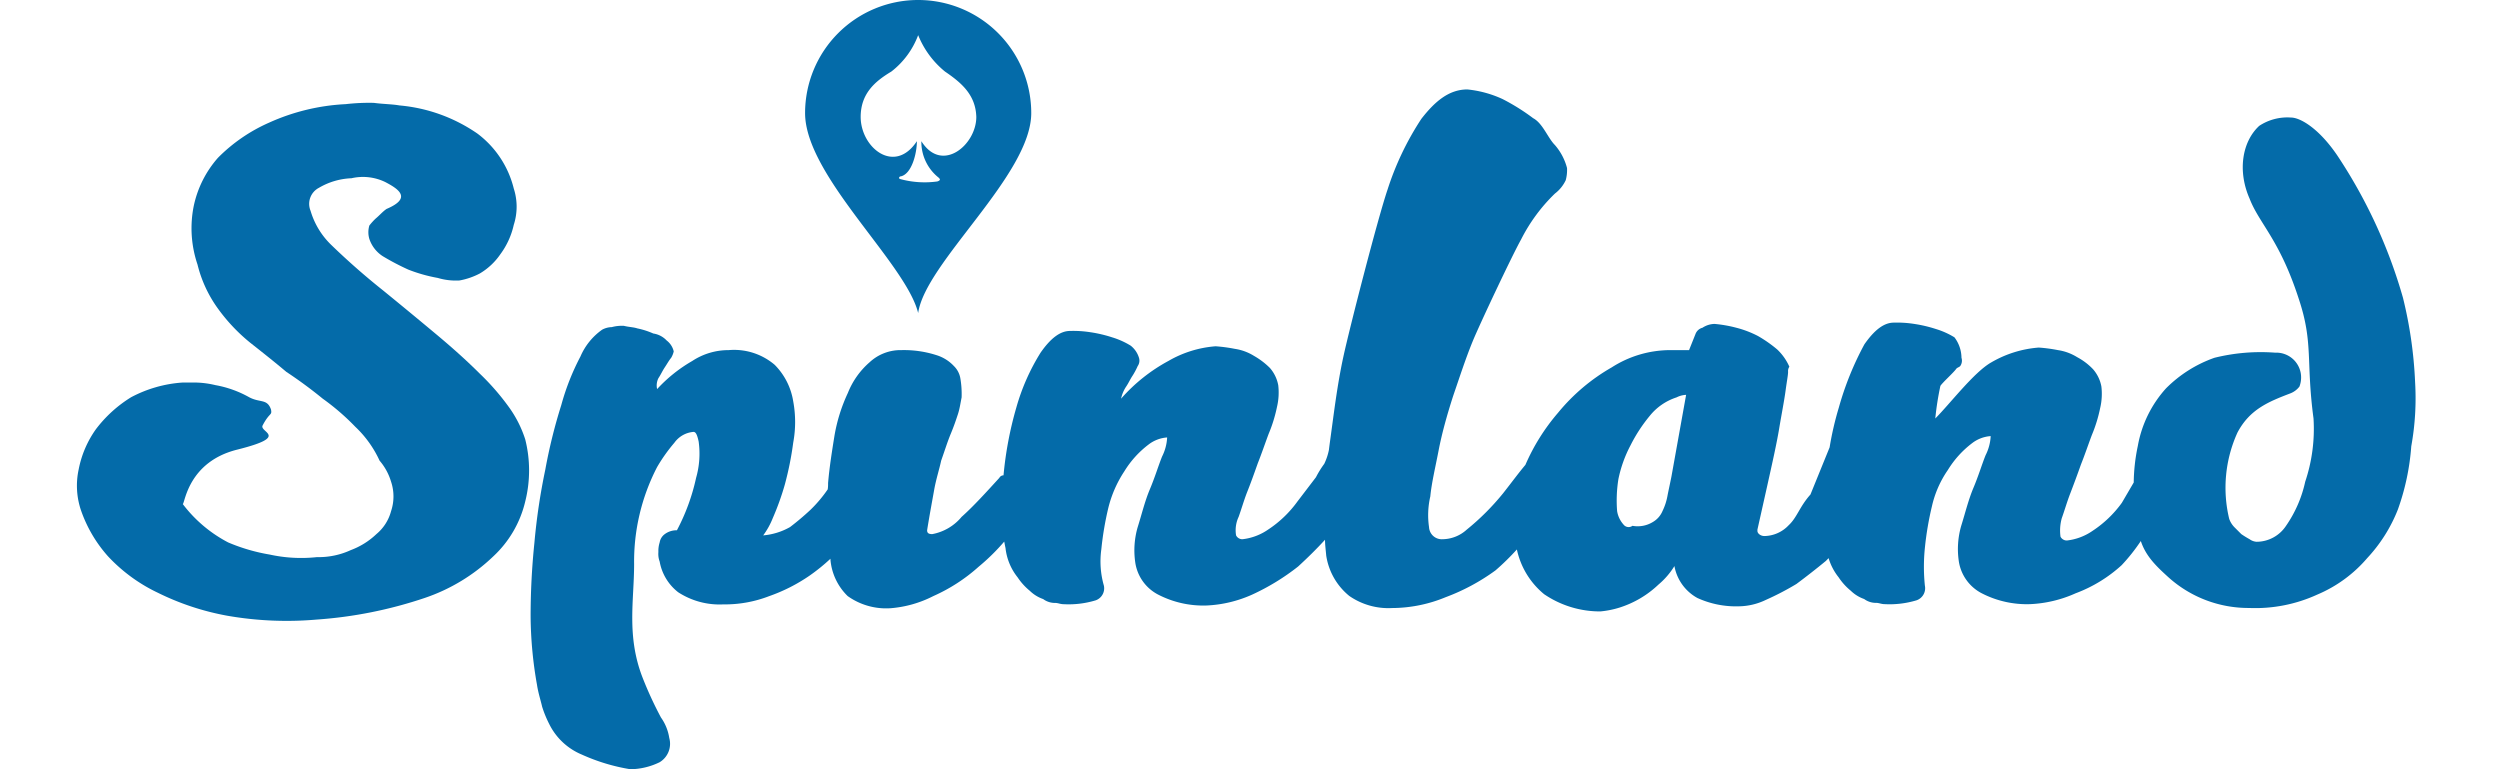 <svg xmlns="http://www.w3.org/2000/svg" width="260" height="80" fill="none"><g fill="#046BA9" clip-path="url(#a)"><path d="M107.25 11.76A11.763 11.763 0 0 0 95.49 0a11.762 11.762 0 0 0-11.761 11.76c0 6.513 10.498 15.615 11.76 20.798.732-5.25 11.761-14.352 11.761-20.797ZM93.695 18.34c1.13-.266 1.661-2.392 1.661-3.655-2.325 3.522-5.846.665-5.846-2.524 0-2.459 1.528-3.722 3.189-4.718a8.583 8.583 0 0 0 2.79-3.787 9.41 9.41 0 0 0 2.791 3.787c1.661 1.13 3.19 2.392 3.256 4.718 0 2.923-3.588 5.913-5.714 2.524a4.738 4.738 0 0 0 1.794 3.788c.133.133.266.265-.133.398a9.64 9.64 0 0 1-3.92-.265c-.133-.133 0-.266.132-.266ZM52.965 42.392a25.251 25.251 0 0 0-3.057-3.522c-1.263-1.262-2.658-2.524-4.319-3.92a592.877 592.877 0 0 0-5.714-4.717 73.803 73.803 0 0 1-5.449-4.785 8.118 8.118 0 0 1-2.126-3.521 1.88 1.88 0 0 1 .864-2.392 7.208 7.208 0 0 1 3.389-.997 5.315 5.315 0 0 1 3.521.399c1.396.731 2.791 1.661.133 2.79-.398.266-.73.665-1.13.997-.24.225-.463.47-.664.731a2.42 2.42 0 0 0 0 1.396c.247.739.74 1.373 1.396 1.794.857.516 1.745.982 2.657 1.395a16.09 16.09 0 0 0 3.057.864 6.598 6.598 0 0 0 2.259.266 7.317 7.317 0 0 0 2.126-.732 6.752 6.752 0 0 0 2.126-1.993 8.035 8.035 0 0 0 1.396-3.056 6.142 6.142 0 0 0 0-3.787 10.177 10.177 0 0 0-3.787-5.715 16.858 16.858 0 0 0-8.107-2.923c-.73-.133-1.661-.133-2.658-.266a21.471 21.471 0 0 0-2.923.133c-2.756.134-5.461.788-7.974 1.927a17.265 17.265 0 0 0-5.315 3.654 11.015 11.015 0 0 0-2.525 5.05c-.399 2.015-.261 4.1.399 6.046a13.134 13.134 0 0 0 2.126 4.585 18.512 18.512 0 0 0 3.322 3.522c1.262.996 2.525 1.993 3.787 3.056a46.669 46.669 0 0 1 3.788 2.79 24.398 24.398 0 0 1 3.388 2.924c1.06 1.001 1.918 2.197 2.525 3.522a5.978 5.978 0 0 1 1.196 2.193 4.811 4.811 0 0 1 0 3.056 4.652 4.652 0 0 1-1.528 2.392 7.826 7.826 0 0 1-2.658 1.661 7.978 7.978 0 0 1-3.521.731 15.245 15.245 0 0 1-4.917-.266 19.03 19.03 0 0 1-4.32-1.262 14.114 14.114 0 0 1-4.717-3.987c.226-.126.578-4.392 5.648-5.661 5.582-1.395 2.26-1.794 2.658-2.525.73-1.395.997-.996.864-1.661-.399-1.13-1.13-.664-2.26-1.262a11.181 11.181 0 0 0-3.521-1.263 9.621 9.621 0 0 0-1.927-.266h-1.528c-1.86.131-3.67.652-5.316 1.529a13.396 13.396 0 0 0-3.654 3.322 10.692 10.692 0 0 0-1.794 4.186 7.971 7.971 0 0 0 .266 4.319 14.084 14.084 0 0 0 2.79 4.717 17.085 17.085 0 0 0 5.183 3.788 27.26 27.26 0 0 0 7.242 2.392c3.049.53 6.153.664 9.236.398a44.837 44.837 0 0 0 11.296-2.259 19.154 19.154 0 0 0 7.11-4.319 11.356 11.356 0 0 0 3.322-5.714 13.23 13.23 0 0 0 0-6.445 11.98 11.98 0 0 0-1.661-3.31Z"/><path d="M251.17 39.734a44.394 44.394 0 0 0-1.262-8.77 52.76 52.76 0 0 0-6.844-14.818c-1.994-2.923-3.92-3.92-4.784-3.92a5.311 5.311 0 0 0-3.322.864c-1.794 1.66-2.26 4.717-.997 7.575.997 2.59 3.123 4.252 5.116 10.431 1.529 4.585.731 6.446 1.529 12.426a17.278 17.278 0 0 1-.865 6.578 12.836 12.836 0 0 1-1.993 4.584 3.684 3.684 0 0 1-3.056 1.661 1.39 1.39 0 0 1-.731-.265 9.857 9.857 0 0 1-.864-.532l-.731-.731a2.34 2.34 0 0 1-.531-.864 13.848 13.848 0 0 1 .863-8.97c1.263-2.392 3.19-3.189 5.449-4.053.396-.142.742-.396.997-.73.168-.446.214-.927.133-1.396a2.582 2.582 0 0 0-2.659-2.126 20 20 0 0 0-6.312.531 13.348 13.348 0 0 0-5.049 3.19 12.07 12.07 0 0 0-2.924 5.98 19.278 19.278 0 0 0-.425 3.8l-1.236 2.113a11.65 11.65 0 0 1-3.057 2.924 5.836 5.836 0 0 1-2.657.996.732.732 0 0 1-.665-.398 4.75 4.75 0 0 1 .133-1.927c.266-.73.532-1.661.864-2.525.332-.864.731-1.927 1.129-3.056.399-.997.731-1.994 1.13-3.057.378-.9.667-1.835.863-2.79.177-.74.222-1.505.133-2.26a3.763 3.763 0 0 0-.863-1.794 6.474 6.474 0 0 0-1.661-1.262 5.237 5.237 0 0 0-1.993-.731 16.114 16.114 0 0 0-1.994-.266 11.521 11.521 0 0 0-4.917 1.529c-1.794.996-4.319 4.319-5.847 5.847.112-1.14.29-2.27.531-3.39.266-.398 1.396-1.394 1.662-1.793.132-.133.265-.133.398-.266a.972.972 0 0 0 .133-.864 3.578 3.578 0 0 0-.731-2.126 8.21 8.21 0 0 0-1.926-.864 13.921 13.921 0 0 0-2.26-.532 11.47 11.47 0 0 0-2.126-.133c-.996 0-1.993.732-3.056 2.26a31.674 31.674 0 0 0-2.658 6.578 32.68 32.68 0 0 0-.957 4.133l-1.993 4.904c-1.13 1.262-1.396 2.391-2.259 3.189a3.544 3.544 0 0 1-2.526 1.13c-.398 0-.73-.266-.73-.532v-.133l.996-4.452c.532-2.392.997-4.451 1.263-6.046.266-1.595.531-2.924.664-3.92.133-.997.266-1.662.266-1.994a.796.796 0 0 1 .133-.532 5.518 5.518 0 0 0-1.263-1.793 13.446 13.446 0 0 0-1.993-1.396 10.486 10.486 0 0 0-2.259-.864c-.74-.197-1.496-.33-2.259-.398-.45.009-.889.147-1.263.398a1.055 1.055 0 0 0-.731.665l-.664 1.661h-1.994a11.297 11.297 0 0 0-6.046 1.794 20.085 20.085 0 0 0-5.581 4.718 21.244 21.244 0 0 0-3.402 5.428c-.631.738-1.422 1.814-2.312 2.944a25.542 25.542 0 0 1-3.788 3.787 3.806 3.806 0 0 1-2.525.997 1.322 1.322 0 0 1-1.269-.759 1.338 1.338 0 0 1-.126-.504 8.644 8.644 0 0 1 .133-3.19c.133-1.394.531-3.056.864-4.783.332-1.728.863-3.655 1.528-5.715.664-1.926 1.262-3.787 1.993-5.58.731-1.795 4.186-9.104 5.05-10.632a17.804 17.804 0 0 1 3.522-4.784 3.76 3.76 0 0 0 1.129-1.396 4.07 4.07 0 0 0 .133-1.262 5.92 5.92 0 0 0-1.262-2.392c-.732-.73-1.263-2.26-2.259-2.79a21.67 21.67 0 0 0-3.19-1.994 11.47 11.47 0 0 0-3.655-.997c-1.926 0-3.388 1.263-4.783 3.057a30.096 30.096 0 0 0-3.522 7.376c-.997 2.923-3.92 14.285-4.585 17.341-.664 3.057-.997 5.98-1.395 8.838-.04.298-.08.59-.113.877-.1.5-.263.988-.485 1.448-.325.441-.614.908-.864 1.395l-1.927 2.525a11.66 11.66 0 0 1-3.056 2.924 5.843 5.843 0 0 1-2.658.997.728.728 0 0 1-.664-.399 3.263 3.263 0 0 1 .265-1.927c.266-.73.532-1.661.864-2.525.399-.996.731-1.927 1.13-3.056.398-.997.73-1.993 1.129-3.057a14.9 14.9 0 0 0 .864-2.79 6.48 6.48 0 0 0 .133-2.26 3.776 3.776 0 0 0-.864-1.794 7.846 7.846 0 0 0-1.661-1.262 5.235 5.235 0 0 0-1.993-.73 16.21 16.21 0 0 0-1.994-.267 11.512 11.512 0 0 0-4.916 1.529 17.783 17.783 0 0 0-4.918 3.92c.095-.451.276-.88.532-1.263.266-.398.398-.73.664-1.13a7.53 7.53 0 0 0 .532-.996.985.985 0 0 0 .133-.864c-.151-.5-.453-.94-.864-1.262a8.198 8.198 0 0 0-1.927-.864 13.832 13.832 0 0 0-2.259-.531 11.377 11.377 0 0 0-2.126-.133c-.997 0-1.994.73-3.057 2.259a22.055 22.055 0 0 0-2.524 5.714 37.485 37.485 0 0 0-1.329 7.043.496.496 0 0 0-.439.266c-1.395 1.528-2.658 2.924-3.92 4.053a5.192 5.192 0 0 1-3.057 1.794c-.399 0-.531-.133-.531-.399.265-1.66.531-3.056.73-4.186.2-1.13.532-2.126.731-3.056.4-1.13.665-1.993.997-2.79.332-.798.532-1.396.73-1.994.2-.598.267-1.13.4-1.794a9.724 9.724 0 0 0-.133-1.993 2.338 2.338 0 0 0-.665-1.263 4.156 4.156 0 0 0-1.793-1.13 11.06 11.06 0 0 0-3.655-.531 4.725 4.725 0 0 0-3.322 1.263 8.25 8.25 0 0 0-2.26 3.189 17.335 17.335 0 0 0-1.395 4.451c-.266 1.662-.531 3.323-.664 4.918 0 .212 0 .425-.04.664a13.795 13.795 0 0 1-1.794 2.126 27.563 27.563 0 0 1-2.126 1.794 6.853 6.853 0 0 1-2.79.864c.409-.552.744-1.155.996-1.794.5-1.144.922-2.32 1.262-3.521.383-1.42.672-2.862.864-4.32a11.792 11.792 0 0 0 0-4.318 6.92 6.92 0 0 0-1.927-3.788 6.51 6.51 0 0 0-4.784-1.528 6.849 6.849 0 0 0-3.787 1.13 15.377 15.377 0 0 0-3.655 2.923c-.088-.38-.041-.78.133-1.13.266-.398.399-.73.664-1.13.266-.398.4-.663.665-.996a2.27 2.27 0 0 0 .266-.664 1.991 1.991 0 0 0-.731-1.13 2.392 2.392 0 0 0-1.395-.73 8.046 8.046 0 0 0-1.662-.532c-.399-.133-.864-.133-1.395-.266a4.091 4.091 0 0 0-1.262.133c-.349.008-.69.1-.997.266a6.594 6.594 0 0 0-2.26 2.79 24.908 24.908 0 0 0-1.992 5.05 55 55 0 0 0-1.662 6.711c-.525 2.5-.903 5.03-1.13 7.575a74.798 74.798 0 0 0-.398 7.708c.02 2.384.243 4.762.665 7.11.132.863.398 1.66.53 2.258.193.618.437 1.219.732 1.794a6.597 6.597 0 0 0 3.389 3.19A20.043 20.043 0 0 0 65.55 80a7.117 7.117 0 0 0 3.056-.731 2.242 2.242 0 0 0 .997-2.525 4.978 4.978 0 0 0-.864-2.126 39.1 39.1 0 0 1-1.927-4.186c-1.661-4.32-.864-7.974-.864-11.76a21.353 21.353 0 0 1 2.392-10.1 17.26 17.26 0 0 1 1.794-2.525 2.71 2.71 0 0 1 1.994-1.13c.265 0 .398.398.531.997a9.158 9.158 0 0 1-.266 3.787 21.314 21.314 0 0 1-1.993 5.448c-.454-.01-.897.13-1.263.4a1.33 1.33 0 0 0-.531.863c-.101.322-.147.66-.133.996-.03.338.014.679.133.997a5.19 5.19 0 0 0 1.927 3.19 7.9 7.9 0 0 0 4.69 1.262c1.636.022 3.26-.272 4.785-.864a17.718 17.718 0 0 0 4.186-2.126 19.412 19.412 0 0 0 2.173-1.76v.099a5.982 5.982 0 0 0 1.793 3.787 6.887 6.887 0 0 0 4.452 1.263 11.792 11.792 0 0 0 4.452-1.263 17.94 17.94 0 0 0 4.718-3.056 21.493 21.493 0 0 0 2.658-2.612c.046.233.086.459.133.665a5.91 5.91 0 0 0 1.262 3.057c.349.525.775.995 1.263 1.395.396.386.872.68 1.395.863.365.27.809.41 1.262.4.266 0 .532.132.864.132a9.672 9.672 0 0 0 3.322-.399 1.325 1.325 0 0 0 .864-1.528 9.162 9.162 0 0 1-.266-3.787c.146-1.455.391-2.897.731-4.32a12.17 12.17 0 0 1 1.661-3.786 10.16 10.16 0 0 1 2.525-2.79 3.57 3.57 0 0 1 1.927-.732 4.947 4.947 0 0 1-.531 1.993c-.399.997-.731 2.126-1.263 3.389-.532 1.262-.863 2.658-1.262 3.92a8.664 8.664 0 0 0-.266 3.655 4.498 4.498 0 0 0 2.392 3.389 10.233 10.233 0 0 0 5.05 1.13 12.93 12.93 0 0 0 4.717-1.13 23.671 23.671 0 0 0 4.784-2.924c.99-.91 1.927-1.827 2.798-2.784 0 .545.079 1.09.126 1.654a6.701 6.701 0 0 0 2.392 4.186 7.121 7.121 0 0 0 4.452 1.263 14.701 14.701 0 0 0 5.581-1.13 21.469 21.469 0 0 0 5.183-2.79 25.45 25.45 0 0 0 2.219-2.173 8.248 8.248 0 0 0 2.831 4.651 10.32 10.32 0 0 0 5.847 1.794 9.618 9.618 0 0 0 1.993-.398 10.43 10.43 0 0 0 4.053-2.393 7.912 7.912 0 0 0 1.661-1.926 4.75 4.75 0 0 0 2.392 3.322 9.676 9.676 0 0 0 4.319.864 6.643 6.643 0 0 0 2.791-.665 28.888 28.888 0 0 0 3.189-1.661 78.45 78.45 0 0 0 3.057-2.392l.286-.293a5.91 5.91 0 0 0 1.043 1.994c.349.526.774.996 1.262 1.395.397.386.873.681 1.396.864.365.269.809.41 1.262.399.266 0 .532.133.864.133a9.685 9.685 0 0 0 3.322-.4 1.328 1.328 0 0 0 .864-1.527 19.312 19.312 0 0 1 0-3.92c.146-1.455.39-2.898.731-4.32a10.797 10.797 0 0 1 1.661-3.787 10.144 10.144 0 0 1 2.525-2.79 3.569 3.569 0 0 1 1.927-.732 4.916 4.916 0 0 1-.532 1.994c-.399.996-.73 2.126-1.262 3.388-.532 1.263-.864 2.658-1.263 3.92a8.7 8.7 0 0 0-.266 3.655 4.507 4.507 0 0 0 2.392 3.389 10.24 10.24 0 0 0 5.05 1.13 12.93 12.93 0 0 0 4.718-1.13 14.738 14.738 0 0 0 4.784-2.923c.734-.78 1.4-1.62 1.994-2.513.524 1.602 1.647 2.658 2.876 3.775a12.434 12.434 0 0 0 8.372 3.189 15.476 15.476 0 0 0 7.11-1.395 13.955 13.955 0 0 0 5.183-3.788 15.966 15.966 0 0 0 3.189-5.05 24.687 24.687 0 0 0 1.395-6.578c.399-2.204.533-4.448.399-6.684Zm-77.342 9.834c-.133.665-.265 1.262-.398 1.927a6.106 6.106 0 0 1-.532 1.661 2.38 2.38 0 0 1-.997 1.13 3.015 3.015 0 0 1-2.126.398.667.667 0 0 1-.93-.132 2.74 2.74 0 0 1-.665-1.396 14.105 14.105 0 0 1 .133-3.322 13.146 13.146 0 0 1 1.263-3.522 16.106 16.106 0 0 1 1.993-3.056 5.904 5.904 0 0 1 2.791-1.927 2.46 2.46 0 0 1 .996-.266l-1.528 8.505Z"/></g><defs><clipPath id="a"><path fill="#fff" d="M0 0h260v80H0z"/></clipPath></defs></svg>